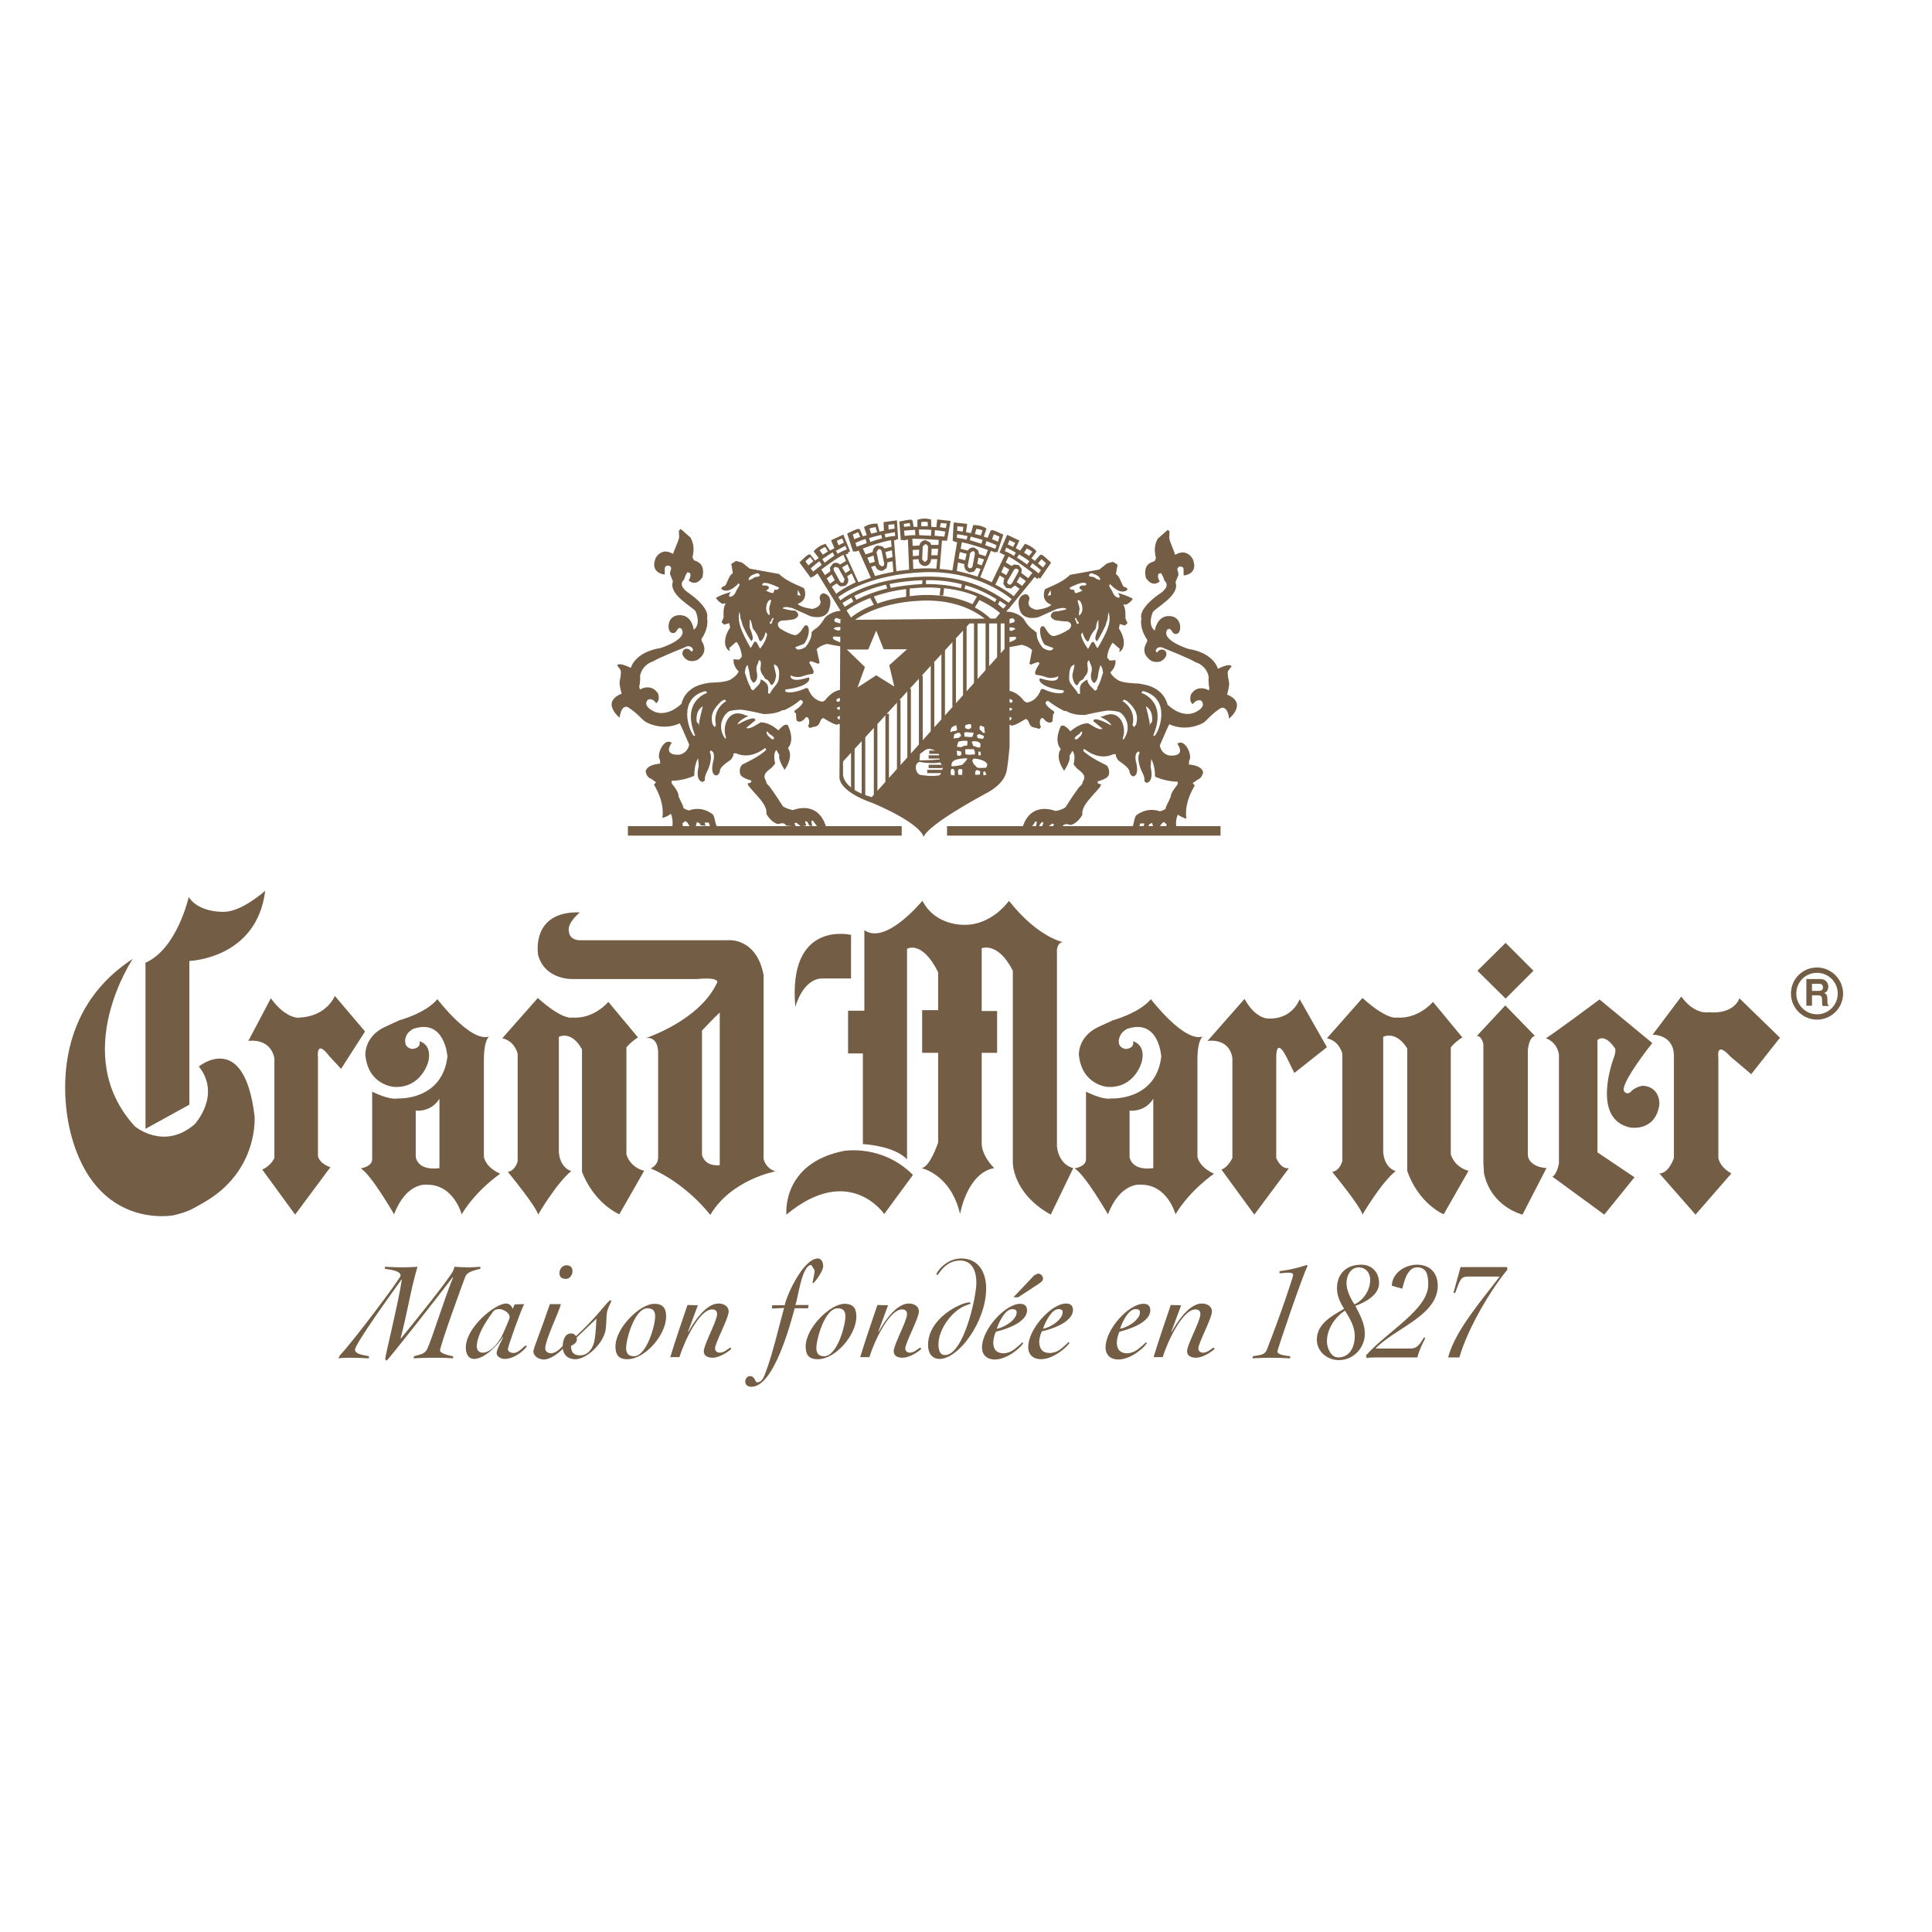 <?xml version="1.0" encoding="UTF-8"?> <svg xmlns="http://www.w3.org/2000/svg" xmlns:xlink="http://www.w3.org/1999/xlink" version="1.1" id="layer" x="0px" y="0px" viewBox="0 0 652 652" style="enable-background:new 0 0 652 652;" xml:space="preserve"> <style type="text/css"> .st0{fill:#735D45;} </style> <g> <rect x="313.4" y="258.1" class="st0" width="4.7" height="1.1"></rect> <rect x="312.9" y="259.8" class="st0" width="5.1" height="1.1"></rect> <rect x="313.6" y="253.3" class="st0" width="3.5" height="1.1"></rect> <rect x="313.4" y="254.9" class="st0" width="4.1" height="1.1"></rect> <rect x="287.2" y="251.3" class="st0" width="1.2" height="15.3"></rect> <rect x="290.8" y="246.8" class="st0" width="1.2" height="21.8"></rect> <rect x="294.9" y="244.3" class="st0" width="1.2" height="24.2"></rect> <rect x="298.8" y="240.9" class="st0" width="1.2" height="23"></rect> <rect x="302.7" y="236.2" class="st0" width="1.2" height="23.6"></rect> <rect x="306.2" y="232.4" class="st0" width="1.2" height="23.5"></rect> <rect x="310.1" y="228" class="st0" width="1.3" height="23.6"></rect> <rect x="314.1" y="223.6" class="st0" width="1.2" height="23.4"></rect> <rect x="317.7" y="219.3" class="st0" width="1.2" height="23.5"></rect> <rect x="321.4" y="215.5" class="st0" width="1.2" height="23"></rect> <rect x="325" y="211.4" class="st0" width="1.2" height="23.4"></rect> <rect x="328.7" y="209.6" class="st0" width="1.2" height="23"></rect> <rect x="332.6" y="209.2" class="st0" width="1.2" height="23"></rect> <rect x="336.5" y="208.9" class="st0" width="1.2" height="23"></rect> <path class="st0" d="M354.7,189.9l-0.4-0.4c-2.5-2.4-2.7-2.3-3.1-2.3l-0.2,0.1l-0.2,0.2l-1.5,1.7l0.4,0.4l-1.6-1.2l1.7-2.3 l-0.3-0.4c0,0-1.2-1.3-3.1-2l-0.5-0.2l-0.3,0.4l-1.3,1.9l-1.5-0.8l1.2-2.6l-4.1-1.9l-0.3,0.6l-2.3,5.4l0.8,0.3l0,0.1l1,0.4 l-4.4,9.2c-1.2-0.6-2.5-1.1-3.9-1.7l3.6-8.9c0.9,0.3,1.5,0.6,1.5,0.6l0.1-0.3l0.6,0.2l2-6l-0.5-0.2c-3.1-1.5-3.3-1.4-3.6-1.2 l-0.2,0.1l-0.1,0.2l-0.9,2.2l-1.3-0.4l0.9-2.7l-0.4-0.3c0,0-1.6-0.9-3.6-0.9h-0.5l-0.1,0.5l-0.6,2.2l-1.7-0.3l0.4-2.8l-4.5-0.5 l-0.1,0.6l-0.3,5.7l0.6,0l0,0.3l0.9,0l-1.6,9.6c-1.4-0.2-2.8-0.4-4.3-0.5l0.8-9.6l1.2,0.1l0-0.1l0.5,0.1l1.2-6.7l-4.5-0.5l-0.1,0.6 l-0.2,2l-1.7-0.1l-0.1-2.5l-0.5-0.1c-2-0.5-3.7,0.1-3.7,0.1l-0.4,0.1l0,2.4l-1.3,0l-0.3-2l-0.2-0.2c-0.2-0.3-0.4-0.4-3.8,0.3 l-0.5,0.1l0.5,6.3l0.8-0.1l0.2,0.2c0,0,0.3-0.2,1.4-0.3l0.4,10.1h0.4c-1.6,0.2-3.2,0.3-4.7,0.6l-0.8-10.5l0.7,0V182l0.7,0l-0.4-6.4 l-0.7,0.1l-3.8,0.5l0,0.6l0.1,2.3l-1.5,0.3l-0.7-2.7l-0.5,0c-2.1,0-3.6,0.9-3.6,0.9l-0.4,0.3l0.9,2.7l-1.9,0.6l0.6-0.2l-1-2.3 l-0.2-0.1c-0.3-0.2-0.5-0.3-3.6,1.2l-0.5,0.3l2,6.1l0.6-0.2l0.1,0.2l1.2-0.4l4.1,9.2c-1.5,0.5-2.9,1-4.2,1.5l-4.3-9.4l0.9-0.3 l-0.1-0.4l0.7-0.3l-2.3-5.7l-0.6,0.3l-3.5,1.6l0.2,0.6l0.9,2.1l-1.5,0.8l-1.5-2.3l-0.5,0.2c-1.9,0.6-3.1,1.9-3.2,2l-0.3,0.4 l1.7,2.2l-1.2,0.9l-1.6-2l-0.2-0.1c-0.3-0.1-0.6-0.1-3.1,2.3l-0.4,0.4l3.8,5.2l0.6-0.4l0.1,0.1c0,0,0.6-0.5,1.6-1.2l10.7,17.4 l1-0.7l-0.7-1.1l0.8,0.8c0-0.1,7.3-6.6,23.4-7.2c16-0.6,22.9,7.7,23,7.7l0.9-0.8c-0.1-0.2-2.1-2.5-6-4.6l1.5-2.5 c3.9,1.8,6.2,3.7,7,4.4l-1.9,2.3l1,0.8l3.8-4.6l0.1,0.1l0.4-0.6l8.3-10.2l0.9,0.7l0.4-0.5l0.5,0.4L354.7,189.9 M339.1,186l0.5-1.2 c1.1,0.5,2.2,1.1,3.2,1.7l-0.6,1.1C341.1,186.9,340,186.3,339.1,186z M343.9,187.1c1.3,0.8,2.5,1.5,3.5,2.3l-0.8,1.1 c-1.1-0.8-2.2-1.6-3.4-2.3L343.9,187.1z M348.4,190.1c1.4,1,2.4,1.9,2.9,2.3l-0.8,1.1c-0.6-0.5-1.6-1.3-2.9-2.2L348.4,190.1z M351.5,188.7l1.5,1.4l-1,1.4l-1.7-1.4L351.5,188.7z M346.5,185.1c0.9,0.4,1.5,0.8,1.9,1.1l-1.1,1.4l-1.7-1.1L346.5,185.1z M342.6,183.2l-0.7,1.4l-1.8-0.9l0.6-1.4L342.6,183.2z M344.2,194.6l2,1.5l-1.4,1.8l0.1-0.2l-1.8-1.3L344.2,194.6z M343.6,193.1 l-2.1,3.8l-0.5,0.4l-0.7-0.1l-0.4-0.5l0-0.2l0.1-0.4l2.2-3.8l0.5-0.4l0.7,0.1l0.4,0.5L343.6,193.1z M339.6,194.1l-1.7-1l0.9-2 l1.8,1.1L339.6,194.1z M337.4,194.2l1.6,1l-0.2,0.3l-0.2,1.6l1,1.3l1.6,0.2l1.3-1l0,0l1.6,1.1l-2,2.5c-1.1-0.9-3.2-2.4-6.2-3.9 L337.4,194.2z M340,203.1c-5.4-3.6-13.6-8.9-28.1-8.5c-17.3,0.4-26.2,6.4-28.3,8l-0.7-1.1c1.4-1.1,10.7-7.7,29-8.4 c16.3-0.6,26.6,6.7,29.5,9.1l-1,1.2L340,203.1z M312.5,197.1l0-1.3c4.7-0.1,8.7,0.5,12.1,1.4l-0.3,1.3 C321,197.6,317.1,197.1,312.5,197.1z M287.3,201.7l0.7,1.3c-1.4,0.8-2.4,1.5-2.9,1.8l-0.8-1.3C284.7,203.3,285.7,202.6,287.3,201.7 z M289,202.4l-0.7-1.3c2.5-1.2,6-2.7,10.7-3.8l0.4,1.3C294.9,199.7,291.4,201.2,289,202.4z M305.8,198.8l0,2.6 c-3.9,0.5-7.1,1.3-9.7,2.3l-1.2-2.4C297.8,200.3,301.4,199.3,305.8,198.8z M300.6,198.4l-0.4-1.3c3.2-0.7,6.9-1.1,11.1-1.3 l-0.1,1.3C307.2,197.3,303.7,197.8,300.6,198.4z M325.8,197.5c4.3,1.2,7.7,3,10.5,4.7l-0.5,1c-2.2-1.4-5.6-3.2-10.3-4.5 L325.8,197.5z M325.7,189.1l-2.2-0.6l0.4-2.2l2.3,0.6L325.7,189.1z M326.6,190.9l0.8-4.3l1-0.7l0.5,0.4l0.1,0.6l-0.8,4.3l-0.4,0.5 l-0.6,0.1h0l-0.5-0.4L326.6,190.9z M330.2,188.2l1.9,0.6l-0.8,2l-1.5-0.5L330.2,188.2z M322.9,181.5l0.1-1.2 c1.2,0.1,2.4,0.4,3.5,0.6l-0.3,1.2C325,181.8,323.8,181.6,322.9,181.5z M327.6,181.1c1.5,0.4,2.8,0.7,4,1.1l-0.4,1.3 c-1.2-0.4-2.6-0.8-3.9-1.2L327.6,181.1z M332.9,182.6c1.6,0.6,2.8,1.1,3.4,1.4l-0.4,1.2c-0.7-0.3-2-0.7-3.4-1.2L332.9,182.6z M335.4,180.3l1.9,0.8l-0.5,1.7c-0.4-0.2-1.1-0.5-2-0.8L335.4,180.3z M329.5,178.5c0.9,0.1,1.7,0.3,2.1,0.5l-0.6,1.7l-2-0.5 L329.5,178.5z M325.1,177.8l-0.2,1.6l-1.9-0.3l0.1-1.5L325.1,177.8z M333.4,185.6l-0.8,2.1l-2.2-0.7l-0.3-1.3l-1.3-0.9 c-0.9-0.2-1.8,0.3-2.2,1l-2.4-0.6l0.4-2.2C327.2,183.5,330.9,184.7,333.4,185.6z M323.3,189.8l2.2,0.6l-0.1,0.3l0,0.4l0.4,1.2 l1.3,0.9l1.6-0.3l0.9-1.3v0l1.3,0.4l-1,2.6c-2.1-0.7-4.5-1.4-7-1.9L323.3,189.8z M314.4,185.2h2.2l-0.2,2.2h-2.1L314.4,185.2z M305.1,179.1c0.8-0.1,2.1-0.2,3.7-0.3l0.1,1.8c-1.5,0-2.8,0.1-3.6,0.3L305.1,179.1z M310.2,180.6l-0.1-1.9c1.3,0,2.7,0,4.2,0.1 l-0.1,2C312.9,180.7,311.5,180.7,310.2,180.6z M315.5,178.9c1.2,0.1,2.3,0.3,3.5,0.5l-0.3,1.7c-1-0.1-2.1-0.2-3.3-0.3L315.5,178.9z M317.5,176.5l2,0.2l-0.3,1.5l-2-0.3L317.5,176.5z M313.1,176.2l0,1.4l-2.2,0v-1.4C311.4,176.1,312.2,176,313.1,176.2z M307,176.5 l0.2,1.1c-0.9,0.1-1.6,0.1-2.1,0.2l-0.1-1L307,176.5z M316.8,182.2l-0.1,1.7h-2.4l-0.5-0.9l-1.4-0.7c-1.1,0-2,0.8-2.1,1.8l-2.3,0.1 l-0.1-2.4C309.5,181.8,312.3,181.9,316.8,182.2z M313.2,184.5l-0.2,4.4l-0.9,0.8l-0.9-0.9l0.2-4.4l0.9-0.8l0.6,0.3L313.2,184.5z M310.1,187.5l-2,0.2l-0.1-2.1l2.2-0.1L310.1,187.5z M308.1,188.8l1.9-0.1l0,0.1c0,1.2,0.9,2.1,2,2.2c1.2,0.1,2.1-0.9,2.2-2l0-0.3 l2.1,0l-0.3,3.2c-1.4-0.1-2.8-0.1-4.2-0.1c-1.2,0.1-2.4,0.1-3.6,0.2L308.1,188.8z M294.8,187.5l0.4,2.1l-1.7,0.5l-0.8-1.9 L294.8,187.5z M295.8,186.3l0.7-1l0.6,0.1l0.4,0.5l0.9,4.3l-0.1,0.6l-0.6,0.4l-1-0.7L295.8,186.3z M298.8,186.3l2.2-0.6l0.2,2.3 l-1.9,0.5L298.8,186.3z M293.7,182.9l-0.4-1.3c1.2-0.4,2.5-0.7,4.1-1.1l0.3,1.2C296.3,182,294.9,182.5,293.7,182.9z M292.5,183.3 c-1.5,0.5-2.7,1-3.4,1.2l-0.4-1.3c0.6-0.3,1.8-0.8,3.4-1.3L292.5,183.3z M298.8,181.4l-0.2-1.2c1.1-0.2,2.3-0.4,3.4-0.6l0.1,1.3 C301.1,180.9,300,181.1,298.8,181.4z M299.8,177.1l2-0.2l0.1,1.5l-2,0.3L299.8,177.1z M293.4,178.4c0.4-0.2,1.2-0.4,2.1-0.5 l0.5,1.7l-2,0.5L293.4,178.4z M289.6,179.6l0.7,1.6c-0.9,0.3-1.6,0.6-2,0.8l-0.5-1.6L289.6,179.6z M300.7,182.3l0.2,2.2l-2.4,0.6 l-0.7-0.7l-1.6-0.3c-1,0.2-1.7,1.2-1.7,2.2l-2.4,0.8l-0.9-2C293.8,184.1,297.8,182.8,300.7,182.3z M294,191.3l1.4-0.4v0 c0.2,1.1,1.3,1.9,2.5,1.7l1.3-0.9l0.3-1.6l-0.1-0.3l1.8-0.4l0.3,3.6c-2.3,0.4-4.3,0.9-6.2,1.4L294,191.3z M282.2,200.4l-1.5-2.4 l1.6-1.1l0,0l1.3,1l1.6-0.2c1-0.6,1.4-1.9,0.8-2.9l-0.1-0.3l1.5-1l1.4,3C285.2,198.2,283,199.7,282.2,200.4z M284.2,191.5l1.8-1.1 l0.9,2l-1.6,1L284.2,191.5z M285,195.4l-0.3,1.2l-0.7,0.1l-0.5-0.4l-2.1-3.8l-0.1-0.7l0.4-0.5l1.2,0.3L285,195.4z M280.7,193.9 l1,1.9l-1.6,1.2l-1.1-1.8L280.7,193.9z M278.3,189.9l-0.8-1.2c1-0.7,2.2-1.5,3.5-2.3l0.6,1.1C280.5,188.3,279.3,189.1,278.3,189.9z M277.3,190.6c-1.3,1-2.3,1.8-2.9,2.3l-0.8-1.1c0.5-0.5,1.5-1.3,2.9-2.4L277.3,190.6z M282.7,186.9l-0.6-1c1-0.6,2.1-1.1,3.2-1.7 l0.5,1.2C284.9,185.7,283.8,186.2,282.7,186.9z M282.4,182.5l1.8-0.8l0.6,1.4l-1.8,0.9L282.4,182.5z M276.6,185.7 c0.4-0.3,1-0.8,1.9-1.1l0.9,1.5l-1.7,1.1L276.6,185.7z M273.4,188l1.1,1.4l-1.7,1.4l-1-1.4L273.4,188z M284.6,187.2l0.9,2.1l-2,1.2 c-0.7-0.6-1.6-0.8-2.4-0.3l-1,1.3l0.1,1.3l-1.8,1.3l-1.2-1.9C279.3,190.6,282.2,188.5,284.6,187.2z M287.2,208.4l-1.5-2.4 c0.8-0.6,3.5-2.5,8-4.2l1.2,2.3C289.9,206,287.5,208.2,287.2,208.4z M328.2,203.9c-3.9-1.8-9.4-3.3-16.8-3.1 c-1.5,0.1-3,0.2-4.4,0.4l0-2.6c1.6-0.1,3.1-0.3,4.9-0.3c2-0.1,3.8,0,5.5,0.2l-0.3,2.4l1.2,0.1l0.3-2.5c4.5,0.5,8.2,1.5,11.1,2.8 L328.2,203.9z M338.6,205.4c-0.4-0.3-1-0.8-1.8-1.5l0.6-1.1l2,1.3l0.2,0.2L338.6,205.4z M347,195.1l-2.3-1.7l0.1-1.4l-1-1.3 l-1.6-0.2l-0.8,0.5l-2-1.2l1-2c2.6,1.4,5.9,3.9,8,5.5L347,195.1z"></path> <rect x="211.9" y="278.8" class="st0" width="92.4" height="3.2"></rect> <path class="st0" d="M283.6,209.2l-0.3,52.5c-0.6,5.6,11.2,9.3,11.2,9.3c17,7.3,17.2,11.5,17.2,11.5c1.3-4.2,20.4-14.4,20.4-14.4 c7.8-3.9,7.6-8.2,7.8-9c0.3-1.7,0.8-7,0.8-7v-43.4L283.6,209.2 M293,219.2l2.7-6.4l2.5,6.3h7.9l-6,5.4l1.7,7.2l-6.1-3.8l-6.3,4.1 l2.5-6.9l-6.1-5.9H293z M318.1,259.4l-0.6,1.8l-0.6,0.5c-2.7,0.3-3.3,0.2-6.4-0.2c-1.7-0.7-2.1-4-0.1-4.4c1.5,0.4,4.9,0.6,6.9,0.2 l0.4,0.6C318.1,258.7,318.2,258.6,318.1,259.4z M310.3,256.6l0.2-2.2l1.9-1.4c0.9-0.3,1.2-0.4,2.1-0.1c1.1,0.3,1.9,0.9,2.4,1.7 l0.2,1.7C314.7,256.5,312.8,256.6,310.3,256.6z M321.1,245.6c0.9-0.8,0.2-0.2,1.6-0.9l0.3,1.7c-1,0.6-1.4,0.1-1.9,0.6 C320.3,247.3,321,245.8,321.1,245.6z M325.8,244.8l0.3-0.2c1.1-0.3,1.3-0.4,1.7,0.1l-0.1,1c-0.8,0.5-0.9,0.5-2,0V244.8z M332.1,248.4l-0.3,0.9c-0.9,0-1,0-1.9-0.3l-0.2-0.8C330.3,247.3,331.2,248.1,332.1,248.4z M330.6,245.1l0.4-0.2l1.1,0.4l0.3,2 c-1,0.2-0.9-0.6-1.8-1.1L330.6,245.1L330.6,245.1z M330.9,251l-0.1,1.2c-1,0.3-1.4-0.4-2.3-0.4l-0.6-1.5l0.9-0.2 C329.8,250.3,330.1,250.1,330.9,251z M330.2,253.6l0.7,0.1l0.1,1.2h-0.8V253.6z M328.2,248.6c-0.8,0.3-1.4,0-2.7,0l-0.1-1.3 c0.3-0.4,1.5-0.1,2.4-0.1l0.8,0.1L328.2,248.6z M326.5,250.1l-0.1,1.5l-1.1,0.1c-1.3,0.8-1.3,0.3-2.4,0.3l0.5-1.7 C324.1,250.1,325.6,249.8,326.5,250.1z M322.9,253.3l1.4,0.3l0.2,0.9l-0.5,0.6l-1-0.2L322.9,253.3z M324.3,248.4l-0.8,0.6l-1.7,0.2 l0.2-1.3c0.8-0.5,0.9-0.6,1.8-0.6l0.4,0.5L324.3,248.4z M322.1,261.7l-1.2-0.2c-0.1-0.9-0.3-2.3,0.8-2l0.5,0.7L322.1,261.7z M324.7,261.5h-1.2c-0.3-0.6-0.5-2.4,0.9-1.9l0.4,0.1L324.7,261.5z M325.7,257.1l-1,1c-1.2,0.3-2.3,0.5-3.6,0.5 c-0.2-2.1,1.7-2.4,3.6-2.6l1.2-0.1l0.6,0.1L325.7,257.1z M325.8,254.5l-0.1-1.5c0.3-0.4,1.7,0,2.9-0.2l0.4,0.9v0.9 C327.7,254.6,326.8,254.9,325.8,254.5z M328.1,256.6l0.5-0.6c1.7,0,6,1.1,4.1,3.1c-0.9,0-2.2,0.2-3-0.1l-1.2-1.3L328.1,256.6z M330.7,261.4l-1.5,0.1c-0.3-0.8,0-2,1-1.5l0.6,0.3L330.7,261.4L330.7,261.4z M332.9,261.4l-1,0.3l-0.1-1.2l0.6-0.2L332.9,261.4z M339,219L294.2,269c0,0-8.9-2.1-9.7-7.4v-4.6l42.7-46.6H339L339,219L339,219z"></path> <path class="st0" d="M286.3,209.9c1.1-0.6-1.3-3.8-1.3-3.8c-4.6-0.2-6.7,2.5-6.7,2.5c-1.7,3-3.3,3.7-3.3,3.7l-1.1,1 c0.2,2.5-2.1,5.1-2.1,5.1c-3.1,1.8-3.4,0-3.4,0l2.9-1.1l0.4-0.5c1.4-2.3,1.4-4.3,1.1-5.1c-0.3-1-1.2-0.6-1.2-0.6 c-0.9,1.1-2,3.5-3.6,3.2c-2.3-0.5-4.9-2.3-4.9-2.3c-1.7-2.1,0.8-2.6,0.8-2.6c1.2,0.1,4-0.4,4-0.4c3-1.3,0.5-2.9,0.5-2.9 c-2.4-0.1-4.3-0.8-4.3-0.8c0.6-1,3.5,0,3.5,0c2,0.9,6,2.7,6,2.7c5.5,1.3,6.2-2.3,6.2-2.3c1.7-5.2-2-5.5-2-5.5 c-1.6,0.5-1.1,2.1-1.1,2.1c1.1,2.5-2.5,3.2-2.5,3.2c-4.2-0.5-5-1.7-5-1.7c3.8-1.4,2.2-5.1,2.2-5.1c0.2-0.5-5.4-1.9-8.5-5l-9.9-1.8 l-2.5-2c0,0-0.6-0.2-2.1-0.6l-1.6,1c0.2,1,0.5,3.2,0.5,3.2c-1.2,0.5-1.7,2.8-2.6,4.2c-1.3,0.3-1.3,1-1.3,1c2.4,2.2,5.9-1.9,5.9-1.9 l0.3,0.6c-0.4,0.9-0.8,1.3-1.1,1.9c-0.7,2.1-2.1,2.1-2.1,2.1c-0.9,0.1,0.2-1.6,0.2-1.6c-3.9,1.1-5,2-5,2c0.9,1.3,2,2,2.5,2l0.5-0.2 l0.3,0.2c-1,1-0.7,4.6-0.7,4.6c-0.6,1.3-0.7,1.6-0.7,1.6l0.9,0.8l1.7-0.5l0.3,1.5c-2.7,3.9-1.8,7.3-0.1,7.9l-0.2-1l2.4-2.1 c0.9,0.9,1.5,2.7,1.7,3.8c0.2,0.9,0.1,1.3,0.1,1.3l-0.8,0.9c-1.7,0-1.9-0.2-1.9-0.2c-0.4,2.4,1.7,4.2,1.7,4.2 c-0.6,1.4-2.4,2.5-2.4,2.5c-1.5,1.2-5.5,1.2-7.4,1.3l-1.6,0.3c-7.1,1.3-7.9,6.8-7.9,6.8c-5.3,4.9-9.3,2.6-9.3,2.6c-4.3-2.1-2-4-2-4 c1.7-0.6,2.7,1.2,2.7,1.2c1.5-0.8,0.7-3.2,0.7-3.2c-1.9-3-4.9-2.2-6.1-1.4l-0.3-0.9c0.5-1.9,0.3-3.7,0.3-3.7c0.8-4,4.4-4.9,4.4-4.9 c1.8-1.2,10.4-4.6,10.4-4.6c2.5-1.5,3.1,0.7,3.1,0.7l-0.3,0.5c-0.5,0.5-0.5-1.2-2.4-0.8c-1.1,0.5-0.9,1.9-0.9,1.9 c1.7,3.5,5.1,1.8,5.1,1.8c3.6-2.5,2.1-5.2,1.4-6.4l-0.1-0.6c2.1-3.1,2.1-5.6,2-6.6l-0.1-0.5c1-3.6-5.8-8.2-5.8-8.2 c-4.6-3-2-4.7-2-4.7c0.5-1.7,1.2-2.6,1.2-2.6l0.9,0.3c0.4,1.3-0.5,2.5-0.5,2.5c2.8,2.3,4.7-1.2,4.7-1.2c0.9-4.6-1.8-5.2-2.9-5.6 l-0.5-1c0.8-3.4,0.1-5.1-0.6-6.6c-2.3-2.1-3.4-3-3.4-3l-0.6,0.6c0,0.7,0.1,1.3,0.1,2.2c0,0.8-2.1,5.3-2,5.6 c0.2,0.2-1.8-1.1-3.3-0.7c-1.3,0.3-2.3,1.4-2.7,2.3c-1.9,5,3.1,5.4,3.1,5.4c0.2-1.6-0.4-2.8,0.9-3c1.3-0.2,1.3,1,1.3,1 c-0.4,1.2-0.3,1.1-0.4,1.8l1,2.5c-1.7,4.6,7.2,8.9,7.7,10.2c1.8,4.6-0.5,6-0.7,6.1c-0.1-1-0.9-4.9-4.7-4.9c-4.5,0-4.3,5.3-2.9,5.9 c1.9,0.7,1.7-1.3,2.8-1.6l0.6,0.2c2.7,3.6-7,6.6-7,6.6c-8.8,1.4-10,6.7-10,6.7c-4.5-2.2-4.6-0.8-4.6-0.8l1,1.3 c0.3,0.4,0.4,1.3-0.2,4.2c-0.1,1.4,0.7,4,0.7,4c-7.2,2.9-0.7,8.1-0.7,8.1c0.6-4.6,2.7-3.6,2.7-3.6c3.4,2.1,4.4,3.9,6.2,5.1 c6.2,3.2,11.4,0.4,11.4,0.4c0.6,1.1,3.2,7.2,3.2,7.2c-0.8,3.3-3.5,3.4-3.5,3.4c-5.7,0.2-2.4-4-2.4-4c-2.6-2-5.3,4.1-4,5.7l0.1,1.3 c-4.9,0.4-4.9,2.7-4.9,2.7c0.4,2.1,1.8,2.4,1.8,2.4l1.7,1.2l-0.7,0.8c4,6.7,2.8,11.2,2.8,11.2c1-0.1,2.4-0.9,2.9-1.4 c0.9,2.1,0.5,4.5,0.5,4.5h3.6l-0.2-1.2l0.9-0.8c1,0.3,1.6,2,1.6,2l1.9,0.1l0.5-1.8l1,0.5l0.2,0.6l1.7,0.2l-0.3-1.1h1.4l0.5,1.6 l2.3-0.1c-0.8-1.4-0.7-3.5-1.5-4.3c-4.1-3.1-7.9-1.3-7.9-1.3c-1.6-0.3-2-0.9-2-0.9c0.1-0.6-0.8-1.9-1.6-3.8l-0.1-0.9 c-0.8-2.1-1.8-2.7-2.3-3.8l0.1-0.6c4,0,7.6-1.7,7.6-1.7c0-4.1,1.3-5.9,1.3-5.9l0.2,2.6c-1.3,5.2,1.3,5.4,1.3,5.4l0.8-0.5 c-0.3-1.4,1-3.6,1-3.6c1.3-3.1,1.2-5.1,0.6-6l0.3-0.5c1.7,0.3,1,3.2,1,3.2c-1.4,5.2,0.9,5.2,0.9,5.2c1.3-0.2,1.3-2,1.3-2 c0.4-0.6,0.4-1.1,3.6-3.3c1.2-1.4,0.9-2.1,0.9-2.1l0.8-0.1c5.2,2.4,9.9-1.8,9.9-1.8l0.4,0.6c-2.1,2.3-7.9,4.9-7.9,4.9 c-0.9,0.6-1.3,1.9-0.9,3.3c0.3,1.4,3.8,2.2,3.8,2.2l-0.2,0.7l-1.1,0.3l0.3,0.8c0.7,0.9,2.6,2.9,4,4.6c2.6,3.1,2,4.8,2,4.8 c1.7,3.1,3.9,3.5,3.9,3.5l1.5-0.3c1.3,0.2,1.2,0.8,1.2,0.8l3.4,0.3l-0.5-1l0.6-0.3l1.6,1.3l1.8-0.3l-0.4-1.2l0.2-0.3l0.6,0.3 l0.6,1.2l1,0.2l-0.3-1.7l0.5-0.2l0.5,0.7l0.9,1.2l1.3,0l1.7,0c-2.9-9-11.1-5.4-11.1-5.4c-2.6-0.6-3.4-1.3-3.4-1.3 c-2.5-4-4.6-6.8-4.6-6.8c-1.3-1.1-1-1.6-1-1.6c-1.4-2.1-0.2-3.1,1.8-4.6l1.2-1.4c-0.9-3.6,0.4-4.6,0.4-4.6l1,1.7 c-0.5,1.6,1.8,5,1.8,5c3.3-4.9,1.1-7.3,1.1-7.3c2.6-3-0.1-7.9-0.1-7.9h-0.9c-1.1,0.5-2.2,1.9-2.2,1.9c-2.2-1.9-4-2.6-5.6-2.7 c-0.2-0.6-3.9,2.8-5.3,1.8l0.3-0.2l2.8-2.3c0.1-1.7-4,0.3-5.6,1.2l-0.4,0.2c0.2-1.3,3.7-2.9,3.7-2.9l-1-0.2c-6-2.8-8,4.1-6.6,7.4 l-0.2,0.6c-3.6-5,0.4-9.4,1.7-9.5c0.4-0.1,1.8-0.4,3.6-0.4c3.3,0.4,7.7,1.5,7.7,1.5c2.4-0.1,4.4-0.3,6.2-1.3l0.8-0.1 c3.4-1.6,5.3-3.4,5.3-3.4c2.7,0.6-1.9,3.6-1.9,3.6l-0.1,0.6l0.5,0.3l0.2,2.4l0.5,0.4c1.5,0.4,2.6-1.4,2.6-1.4l0.6-0.1 c1.2,1.3,0.2,3.1,0.2,3.1l0.6,0.6l1.2-0.4c2.2-0.1,2.1-1.9,2.7-2.6l0.6-0.4c6.8,4.2,4.2,1,5.9,2.3l0.8,0.9l-0.1-2.8l-1.4,0.1 l-0.5-0.8l0.6-0.3l1-0.5l0.7-1.6l-1.8-0.1l-0.5-0.3l-0.1-0.3l0.5-0.3l0.9-0.1l0.1-0.5l0.2-1.7l-1.3,0.6l-0.5-0.3V236l0.8-0.4 l0.9-0.1l0.1-1.3l-0.3-1.4c-3.2,0.3-5.3,3.5-5.3,3.5l-0.9,0.5c-3.8-0.5-4.9-4.5-4.9-4.5l-0.7-0.1c-5.1,2.3-6.9,1.2-6.9,1.2 c0.4,0.1-0.9-0.6,0.5-0.8c2.4-0.2,5.2-1.1,6.2-1.8c2.1-1.4,1.1-2.2,1.1-2.2c-6.8,2.2-6.1-0.7-6.1-0.7c2.3,1.2,4.4,0.2,4.4,0.2 c1.3-0.5,3.2-0.7,3.2-0.7l0.2-0.7c-0.3-1.4-1.3-2.5-1.5-3.1l0.4-0.5c1.5,0.4,2.5,0.9,2.5,0.9l0.6-0.3l-1-4.6 c1.2-1.3,3.5-1.8,3.5-1.8c2.3,0.5,5,0.9,5,0.9L284,217l-2.5-1.1l-0.5-0.6l0.3-0.5l2.8,0.1l0.1-1.1l0-1.2l-1.5,0.2l-1.4-0.6l0.6-0.5 l2.3-0.2l-0.2-1l-2.2-0.6l-0.3-0.7l0.6-0.7C283.3,208.8,285.9,210.1,286.3,209.9 M269.3,199.1l0.9,1.8l-0.2,0.1l-0.9-0.2 L269.3,199.1z M235.9,244.7c0.2,0.9-0.2-0.5-0.3-0.6l-0.5-0.5c-0.4-4.3,2.1-5.2,2.1-5.2S235.7,243.8,235.9,244.7z M234.6,248.2 l-0.4,0.2c-1.8-1.9-5.6-12.8,3.9-15.2l0.6,0.6C238.8,233.8,229.7,236.4,234.6,248.2z M258.7,246.9l0.5,0.1c0,0.8,2.3,1.4,2,2.3 c-0.6,0.6-1.1-0.2-2.2-1.2l-0.3-0.8L258.7,246.9L258.7,246.9z M241.6,244.7l-0.4,0.7l-0.7-0.9c-0.9-3.1,0.2-5.3,3-7.9l1-0.5 l0.6,0.5C245.1,236.6,240.4,239.1,241.6,244.7z M257.3,197c0.6-0.6,2.2-0.3,5.6,1.3l-0.3,0.6c-0.8,0.2-0.3,0.1-1.2,0.1l-0.4,1.1 c0,0-0.5,0.3-2.5-0.8c2.3-1.3-0.2-1.6,0.6-1.6c-0.8-0.2-1.1,0-1.9-0.2L257.3,197L257.3,197z M259.6,207.7l-0.5-0.6 c-1-1.2-0.5-3.9,0.6-4.6l0.5-0.1c0,1.2-0.5,1.8-0.6,2.8C259.5,206,260,206.7,259.6,207.7z M260.6,208.6h0.5l-0.8,2l-0.5-0.2 C259.6,209.8,260.2,210.1,260.6,208.6z M254.8,193.7c1-0.4,0.1-0.2,1.1-0.2l0.5,0.5v0.3c-0.8,0.7-1.4,0-2.4,1l-1.3,0.5 C252.4,195,253.4,194.1,254.8,193.7z M249.4,207.3c0-1.5,0.4-0.3,0.5,1.4c0.5,1.2,0.3,0.9,0.4,1.2l0.3,1.1c1.4,3.2,2.5,4.8,2.9,5.3 h0.1c0.4-0.5,1-0.6-0.6-4.5l0-0.7l0-1.9l0.2,0c0.6,0.9,0.6,2.4,0.9,2.9l0.1,0.2c1.7,2,1.8,3.3,2.1,3.9l0.4,0.2 c0.7-0.4,1.4-1.7,1.7-3.1l0.5,0.8c-0.5,2.7-2.4,4.8-2.4,4.8l-1.2-2.2l-0.7-0.2l-1.1,2l-0.3,0C250.1,213,249,210.1,249.4,207.3z M262.8,229.2c-0.2,1.2-0.9,1.9-1.7,2.9c-0.8,1-0.9,1.3-1.3,2l-0.6-0.1c0-1.9,0.6-3-2.1-4.6l-0.4-0.1c0,0.8-0.1,0.9-0.6,1.7l-1.9,2 l-0.7-0.4l-0.3-0.9c-1-1.6-1.2-3-1.9-4.9l0.1-0.1l0.2-1.2l0.5-1h0.2l0.5,1.9c0.4,1.9,0.1,2.5,1.4,4l0.7-0.3 c0.7-1.1,0.7-1.6,0.6-2.8c-0.7-2.6,0.4-3.1,0.6-4.5c1.3,0,0.3,2.8,0.6,3.4c0.3,1.6,1,1.6,1.4,2.7c0.2,0.4,0.8,0.2,1.4,1.1l0.6,1 l0.4,0.2c1-0.8,1.3-2.2,1.4-3.2c-0.1-1.3-0.7-2.6-0.7-3.8C263.3,224.8,263,227.6,262.8,229.2z"></path> <rect x="319.6" y="278.8" class="st0" width="92.3" height="3.2"></rect> <path class="st0" d="M341.8,208.6l0.7,0.7l-0.3,0.7l-2.2,0.6l-0.2,1l2.3,0.2l0.6,0.5l-1.3,0.6l-1.5-0.2l-0.1,1.2l0.1,1.1l2.8-0.1 l0.3,0.5l-0.6,0.6l-2.5,1.1l-0.1,1.4c0,0,2.8-0.4,5-0.9c0,0,2.4,0.5,3.5,1.8l-0.9,4.6l0.5,0.3c0,0,1-0.5,2.5-0.9l0.4,0.5 c-0.2,0.5-1.2,1.7-1.5,3.1l0.2,0.7c0,0,1.9,0.2,3.2,0.7c0,0,2.1,1,4.4-0.2c0,0,0.7,2.9-6.1,0.7c0,0-1,0.8,1.2,2.2 c1.1,0.7,3.8,1.6,6.2,1.8c1.3,0.2,0.2,0.8,0.5,0.8c0,0-1.9,1.1-6.9-1.2l-0.7,0.1c0,0-1.1,4-4.8,4.5l-0.9-0.5c0,0-2.1-3.2-5.4-3.5 l-0.3,1.4l0.1,1.3l0.9,0.1l0.8,0.4v0.6l-0.5,0.3l-1.3-0.6l0.2,1.7l0.1,0.5l0.9,0.1l0.5,0.3l-0.1,0.3l-0.5,0.3l-1.8,0.1l0.7,1.6 l1,0.5l0.6,0.3l-0.5,0.8l-1.4-0.1l-0.1,2.8l0.8-0.9c1.6-1.3-0.9,1.9,5.9-2.3l0.6,0.4c0.6,0.7,0.5,2.5,2.7,2.6l1.2,0.4l0.6-0.6 c0,0-1-1.9,0.2-3.1l0.6,0.1c0,0,1.1,1.8,2.6,1.4l0.5-0.4l0.2-2.4l0.4-0.3l-0.1-0.6c0,0-4.7-3-2-3.6c0,0,2,1.7,5.4,3.4l0.8,0.1 c1.7,1,3.8,1.3,6.2,1.3c0,0,4.4-1.1,7.7-1.5c1.9,0,3.2,0.3,3.6,0.4c1.3,0.1,5.3,4.5,1.7,9.5l-0.2-0.6c1.4-3.3-0.6-10.2-6.6-7.4 l-1,0.2c0,0,3.5,1.6,3.7,2.9l-0.4-0.2c-1.6-0.9-5.7-2.9-5.6-1.2l2.8,2.3l0.3,0.2c-1.4,1-5-2.4-5.3-1.8c-1.6,0.1-3.4,0.9-5.6,2.7 c0,0-1-1.4-2.2-1.9h-0.9c0,0-2.7,4.9-0.1,7.9c0,0-2.2,2.4,1.1,7.3c0,0,2.4-3.4,1.8-5l1-1.7c0,0,1.3,1,0.4,4.6l1.2,1.4 c2.1,1.6,3.2,2.5,1.8,4.6c0,0,0.3,0.5-1.1,1.6c0,0-2.1,2.8-4.6,6.8c0,0-0.8,0.8-3.4,1.3c0,0-8.2-3.6-11.1,5.4l1.7,0l1.3,0l0.9-1.2 l0.4-0.7l0.5,0.2l-0.3,1.7l1-0.2l0.7-1.2l0.6-0.3l0.2,0.3l-0.4,1.2l1.8,0.3l1.6-1.3l0.6,0.3l-0.5,1l3.4-0.3c0,0,0-0.6,1.3-0.8 l1.5,0.3c0,0,2.2-0.4,3.9-3.5c0,0-0.6-1.7,2-4.8c1.4-1.7,3.3-3.7,4-4.6l0.3-0.8l-1.1-0.3l-0.1-0.7c0,0,3.4-0.8,3.8-2.2 c0.3-1.4-0.1-2.7-0.9-3.3c0,0-5.7-2.6-7.8-4.9l0.4-0.6c0,0,4.7,4.3,9.9,1.8l0.8,0.1c0,0-0.3,0.7,0.9,2.1c3.2,2.2,3.2,2.7,3.6,3.3 c0,0,0.1,1.7,1.3,2c0,0,2.3,0.1,0.9-5.2c0,0-0.6-2.8,1-3.2l0.3,0.5c-0.6,0.9-0.7,2.9,0.6,6c0,0,1.3,2.1,1,3.6l0.8,0.5 c0,0,2.5-0.2,1.3-5.4l0.2-2.6c0,0,1.3,1.8,1.3,5.9c0,0,3.6,1.7,7.6,1.7l0.1,0.6c-0.4,1.1-1.5,1.7-2.3,3.8l-0.2,0.9 c-0.8,1.9-1.7,3.2-1.6,3.8c0,0-0.4,0.5-2,0.9c0,0-3.8-1.7-7.9,1.3c-0.8,0.8-0.7,2.9-1.5,4.3l2.3,0.1l0.5-1.6h1.4l-0.3,1.1l1.7-0.2 l0.2-0.6l1-0.5l0.5,1.8l1.9-0.1c0,0,0.6-1.6,1.6-2l0.9,0.8l-0.2,1.2h3.5c0,0-0.5-2.4,0.5-4.5c0.5,0.4,1.9,1.2,2.9,1.4 c0,0-1.2-4.5,2.8-11.2l-0.7-0.8l1.7-1.2c0,0,1.4-0.4,1.8-2.4c0,0,0.1-2.3-4.8-2.7l0.1-1.3c1.3-1.6-1.4-7.7-4-5.7c0,0,3.3,4.2-2.4,4 c0,0-2.8-0.1-3.5-3.4c0,0,2.6-6.1,3.2-7.2c0,0,5.1,2.8,11.4-0.4c1.7-1.2,2.8-3.1,6.1-5.1c0,0,2.1-0.9,2.7,3.6c0,0,6.4-5.2-0.7-8.1 c0,0,0.8-2.6,0.7-4c-0.6-2.9-0.6-3.8-0.2-4.2l1-1.3c0,0-0.1-1.4-4.6,0.8c0,0-1.2-5.3-9.9-6.7c0,0-9.7-3-7.1-6.6l0.6-0.2 c1.1,0.3,1,2.3,2.8,1.6c1.4-0.5,1.6-5.9-2.9-5.9c-3.8,0-4.6,4-4.8,4.9c-0.1-0.1-2.5-1.5-0.7-6.1c0.5-1.4,9.4-5.7,7.7-10.2l1-2.5 c-0.1-0.8,0-0.7-0.4-1.8c0,0,0.1-1.2,1.3-1c1.3,0.2,0.6,1.4,0.9,3c0,0,5-0.3,3.1-5.4c-0.5-0.9-1.4-2-2.8-2.3 c-1.4-0.4-3.5,0.9-3.3,0.7c0.2-0.2-1.9-4.7-1.9-5.6c0-0.9,0.1-1.5,0.1-2.2l-0.6-0.6c0,0-1,0.9-3.4,3c-0.8,1.5-1.4,3.2-0.6,6.6 l-0.5,1c-1.2,0.4-3.9,1-2.9,5.6c0,0,2,3.5,4.7,1.2c0,0-0.9-1.1-0.5-2.5l0.9-0.3c0,0,0.7,0.9,1.2,2.6c0,0,2.6,1.8-2.1,4.7 c0,0-6.8,4.6-5.7,8.2l-0.1,0.5c-0.1,1.1,0,3.5,2.1,6.6l-0.1,0.6c-0.7,1.2-2.2,3.9,1.4,6.4c0,0,3.5,1.7,5.1-1.8c0,0,0.3-1.5-0.9-1.9 c-1.9-0.5-1.9,1.2-2.4,0.8l-0.3-0.5c0,0,0.5-2.1,3.1-0.7c0,0,8.6,3.4,10.4,4.6c0,0,3.6,0.9,4.4,4.9c0,0-0.2,1.8,0.2,3.7L408,233 c-1.3-0.8-4.3-1.6-6.1,1.4c0,0-0.8,2.5,0.7,3.2c0,0,1-1.7,2.7-1.2c0,0,2.4,1.9-2,4c0,0-4,2.3-9.3-2.6c0,0-0.9-5.5-8-6.8l-1.5-0.3 c-2-0.1-5.9-0.2-7.4-1.3c0,0-1.8-1.1-2.4-2.5c0,0,2.1-1.7,1.7-4.2c0,0-0.2,0.2-1.9,0.2l-0.8-0.9c0,0-0.1-0.4,0.1-1.3 c0.2-1.1,0.9-2.8,1.7-3.8l2.4,2.1l-0.2,1c1.7-0.6,2.5-4-0.1-7.9l0.3-1.5l1.7,0.5l0.9-0.8c0,0-0.1-0.3-0.7-1.6c0,0,0.2-3.6-0.7-4.6 l0.3-0.2l0.4,0.2c0.5-0.1,1.6-0.7,2.5-2c0,0-1.2-0.9-5-2c0,0,1.1,1.6,0.2,1.6c0,0-1.4,0-2.1-2.1c-0.3-0.6-0.7-1-1.1-1.9l0.3-0.6 c0,0,3.5,4.1,5.9,1.9c0,0,0.1-0.7-1.3-1c-0.9-1.3-1.4-3.7-2.6-4.2c0,0,0.3-2.2,0.6-3.2l-1.6-1c-1.4,0.3-2.1,0.6-2.1,0.6l-2.5,2 l-9.9,1.8c-3.1,3.1-8.7,4.6-8.5,5c0,0-1.6,3.7,2.2,5.1c0,0-0.9,1.2-5,1.7c0,0-3.6-0.6-2.5-3.2c0,0,0.6-1.6-1.1-2.1 c0,0-3.7,0.2-2,5.5c0,0,0.8,3.5,6.2,2.3c0,0,4-1.8,6-2.7c0,0,3-1,3.5,0c0,0-2,0.7-4.3,0.8c0,0-2.5,1.6,0.5,2.9c0,0,2.8,0.5,4,0.4 c0,0,2.5,0.5,0.8,2.6c0,0-2.6,1.8-5,2.3c-1.7,0.4-2.7-2.1-3.6-3.2c0,0-0.9-0.4-1.2,0.6c-0.2,0.8-0.2,2.8,1.1,5.1l0.4,0.5l2.9,1.1 c0,0-0.4,1.8-3.5,0c0,0-2.4-2.6-2.1-5.1l-1.1-1c0,0-1.6-0.7-3.3-3.7c0,0-2-2.7-6.7-2.5c0,0-2.4,3.2-1.3,3.8 C338,210.1,340.5,208.8,341.8,208.6 M354.7,200.8l-0.9,0.2l-0.2-0.1l0.9-1.8L354.7,200.8z M386.7,238.4c0,0,2.5,0.9,2.1,5.2 l-0.5,0.5c-0.1,0.1-0.5,1.5-0.3,0.6C388.2,243.8,386.7,238.4,386.7,238.4z M385.1,233.8l0.6-0.6c9.5,2.4,5.8,13.3,3.9,15.2 l-0.4-0.2C394.1,236.4,385.1,233.8,385.1,233.8z M365.2,247.3l-0.3,0.8c-1,1-1.6,1.9-2.2,1.2c-0.2-0.9,2-1.5,2-2.3l0.5-0.1 L365.2,247.3L365.2,247.3z M378.8,236.6l0.6-0.5l1,0.5c2.8,2.5,3.9,4.7,3,7.9l-0.7,0.9l-0.5-0.7 C383.5,239.1,378.8,236.6,378.8,236.6z M366.5,197.5c-0.9,0.2-1.1,0-1.9,0.2c0.8,0-1.6,0.3,0.7,1.6c-2.1,1.1-2.5,0.8-2.5,0.8 l-0.4-1.1c-0.8,0-0.3,0.1-1.2-0.1l-0.2-0.6c3.4-1.7,5-2,5.6-1.3L366.5,197.5L366.5,197.5z M364.3,205.3c-0.1-1-0.6-1.7-0.6-2.8 l0.5,0.1c1,0.7,1.6,3.5,0.5,4.6l-0.5,0.6C363.9,206.7,364.4,206,364.3,205.3z M364,210.4l-0.5,0.2l-0.8-2h0.5 C363.6,210.1,364.3,209.8,364,210.4z M371.2,195.8l-1.3-0.5c-1.1-1.1-1.7-0.3-2.4-1V194l0.5-0.5c0.9,0,0.1-0.2,1.1,0.2 C370.5,194.1,371.5,195,371.2,195.8z M370.5,218.6l-0.3,0l-1.1-2l-0.7,0.2l-1.2,2.2c0,0-1.8-2.2-2.4-4.8l0.5-0.8 c0.3,1.3,1,2.6,1.7,3.1l0.4-0.2c0.3-0.6,0.5-2,2.2-3.9l0.1-0.2c0.3-0.5,0.2-2,0.9-2.9l0.1,0l0,1.9l0,0.7c-1.6,3.9-1,3.9-0.6,4.5 h0.1c0.4-0.5,1.4-2.2,2.9-5.3l0.3-1.1c0.1-0.3,0,0,0.4-1.2c0.1-1.7,0.5-2.9,0.5-1.4C374.9,210.1,373.8,213,370.5,218.6z M362.6,224.3c0,1.1-0.6,2.4-0.7,3.8c0.1,1,0.4,2.4,1.4,3.2l0.4-0.2l0.6-1c0.6-0.8,1.2-0.6,1.4-1.1c0.4-1.1,1.2-1.1,1.4-2.7 c0.2-0.6-0.7-3.4,0.5-3.4c0.2,1.4,1.4,1.9,0.6,4.5c-0.1,1.2-0.1,1.7,0.6,2.8l0.6,0.3c1.3-1.5,1-2.1,1.4-4l0.5-1.9h0.2l0.5,1 l0.2,1.2l0.1,0.1c-0.7,1.8-0.8,3.2-1.9,4.9l-0.2,0.9l-0.7,0.4l-1.9-2c-0.4-0.8-0.6-0.9-0.6-1.7l-0.4,0.1c-2.7,1.6-2.1,2.7-2.1,4.6 l-0.6,0.1c-0.4-0.7-0.6-1-1.4-2c-0.8-1-1.5-1.7-1.7-2.9C360.9,227.6,360.6,224.8,362.6,224.3z"></path> <path class="st0" d="M44.8,323.6c0,0-21.6,32.1,0.7,56.5c0,0,9.8,8.3,20.2-0.7c0,0,9.1-9.8,1.4-19.5c0,0,15.3-12.5,18.8,16.7 c0,0,1.6,18.5-17.1,29.2c-4,2.3-5.2,3.1-10.1,4.3c0,0-26.5,5.4-34.9-27.9C23.9,382.2,12.7,344.5,44.8,323.6"></path> <path class="st0" d="M49,381l14.9-8.2v-48.5c0,0,22.8-0.7,25.6-23.7c0,0-7.5,6.8-13.5,7.1c-5,0.2-10.2-1.5-12.3-5 c0,0-3.9,17.5-14.6,22.2V381"></path> <path class="st0" d="M91.4,336.9l-7.6,14.4c0,0,7.3-1.3,8.8,5.8v33.7c0,0-1.1,2.6-4.1,3.9l11.1,15.2l11.9-16c0,0-3.5-1-4.2-3.7 v-33.4c0,0-0.8-6.5,3.9-0.3l3.9,4.2l8.1-12.6l-10.2-12c0,0-2.6,6.8-11.8,7.3C101.3,343.5,96.7,344.2,91.4,336.9"></path> <path class="st0" d="M163.3,390.3v-31.9c-0.1-7.7,1.8-8.6,1.8-8.6c-6.3,2.1-17.5-12.6-17.5-12.6c-4,4.8-12.8,7.1-12.8,7.1 c-1.7,0.8-5.2,2.4-5.2,2.4c-6.8,3.4-6.3,9.4-6.3,9.4c1,10.2,9.7,10.7,9.7,10.7c9.2,0.5,11.5-8.4,11.5-8.4c1.5-6-2.9-7-2.9-7 c0.5,2.6-2.6,2.6-2.6,2.6c-2.8-0.6-2.4-3-2-4.2c0.6-1.7,2.5-2.6,2.5-2.6c10.7-3.6,11.5,9.4,11.5,9.4c-1.8,14.9-16.7,14.1-16.7,14.1 c-3.2,0.6-8.7-2.3-8.7-2.3v22.8c0,2.6-3.9,3.1-3.9,3.1c3.4,1.8,11.3,15.5,11.3,15.5c4.2-11.1,11.2-10,11.2-10c9,0,11.6,10,11.6,10 c4.9-8.2,13-13.7,13-13.7C163.5,393.7,163.3,390.3,163.3,390.3 M148.3,394.2c0,0-6.9,1.3-8-3.7v-15.7c0,0,5.1,0.7,8-4V394.2z"></path> <path class="st0" d="M404.1,390.3v-31.9c-0.1-7.7,1.8-8.6,1.8-8.6c-6.3,2.1-17.5-12.6-17.5-12.6c-4.1,4.8-12.8,7.1-12.8,7.1 c-1.7,0.8-5.2,2.4-5.2,2.4c-6.8,3.4-6.3,9.4-6.3,9.4c1.1,10.2,9.7,10.7,9.7,10.7c9.2,0.5,11.5-8.4,11.5-8.4c1.5-6-2.9-7-2.9-7 c0.5,2.6-2.6,2.6-2.6,2.6c-2.8-0.6-2.4-3-1.9-4.2c0.6-1.7,2.5-2.6,2.5-2.6c10.8-3.6,11.5,9.4,11.5,9.4 c-1.8,14.9-16.8,14.1-16.8,14.1c-3.1,0.6-8.6-2.3-8.6-2.3v22.8c0,2.6-3.9,3.1-3.9,3.1c3.4,1.8,11.3,15.5,11.3,15.5 c4.3-11.1,11.2-10,11.2-10c9,0,11.6,10,11.6,10c4.9-8.2,13-13.7,13-13.7C404.4,393.7,404.1,390.3,404.1,390.3 M389.2,394.2 c0,0-6.9,1.3-8-3.7v-15.7c0,0,5.1,0.7,8-4V394.2z"></path> <path class="st0" d="M171.4,395.5c0,0,9.7,11.8,10.2,14.4c0,0,6.3-10.8,11.2-14.7c0,0-3.7-0.8-4.2-6.3v-39c0,0,4.2-2.3,7.8,4.2 v41.3c0,0,3.3,9.9,12.6,14.4l8.4-14.7c0,0-4.5-0.8-6-5.5v-36.1c0,0,1.1-1.6,3.9-3.4l-10-12c0,0-4.8,5.9-12.3,5.3c0,0-3,1-11.5-6.6 l-12,13.6c0,0,3.9,0.5,5.2,5.2v36.1C174.8,391.8,174,395,171.4,395.5"></path> <path class="st0" d="M449.6,395.5c0,0,9.7,11.8,10.2,14.4c0,0,6.3-10.8,11.2-14.7c0,0-3.7-0.8-4.2-6.3v-39c0,0,4.2-2.3,8.1,3.9 v41.3c0,0,3,10.2,12.3,14.7l8.4-14.7c0,0-4.4-0.8-6-5.5v-36.1c0,0,1.1-1.6,3.9-3.4l-9.9-12c0,0-4.9,5.9-12.3,5.3c0,0-3,1-11.5-6.6 l-12,13.6c0,0,3.9,0.5,5.2,5.2v36.1C453,391.8,452.3,395,449.6,395.5"></path> <path class="st0" d="M420,337.1l-12.5,14.2c0,0,7.3-1.3,8.4,5.8v33.7c0,0-1.4,3.1-3.7,3.9l11.1,15.2l11.7-15.7c0,0-2.4,0.8-4.3-3.4 v-34c0,0-0.2-7.2,3.5,0l2.6,5.3l11-8.7l-9.2-16.2c0,0-2.4,7.1-11,6.5C427.7,343.7,423.5,343.6,420,337.1"></path> <path class="st0" d="M567.4,336.3l-9.7,12.9c0,0,7.6-0.3,7.2,7.9v33.7c0,0-1.7,5.2-4.9,5.2l12.2,13.9l12.1-13.9 c0,0-3.7-1.8-4.4-5.2v-34c0,0-0.9-5.7,4-0.3l7.1,6l9.7-12.3L587,336.9c0,0-1.6,5.5-10.5,4.7C576.5,341.7,571.7,342.4,567.4,336.3"></path> <path class="st0" d="M257.7,391.1v-62c-2.4-12.8-12-11.8-12-11.8h-49.2c-4.5,0.3-4.5-2.9-4.5-2.9c-0.8-2.9,3.7-6.5,3.7-6.5 c-16.8-0.5-14.1,14.4-14.1,14.4c2.3,8.4,11.5,8.1,11.5,8.1h42.1c8.9-0.8,6.6,1.6,6.6,1.6c-6,12.5-23.8,18.3-23.8,18.3 c4.2-0.5,4.1,4.7,4.1,4.7v35.7c-0.1,2.7-2.5,3.6-2.5,3.6c12.3,5.3,20.1,15.7,20.1,15.7c7.1-12,22-14.7,22-14.7 C258.2,394.2,257.7,391.1,257.7,391.1 M242.9,393.2c0,0-4.9,0.8-6-3.5v-41.9c0,0,4.3-4.6,6-6.1V393.2z"></path> <path class="st0" d="M287.2,330.3v-14.8c0,0-21.4-5.2-18.8,24.3c0,0,2.4-9.3,8.9-9.6H287.2"></path> <path class="st0" d="M291.7,313.9v27.2h-5.5v14.4h5v30.6c0,0,10.7,0.5,14.9,5.2v-71.1c0,0,5-3.1,10.5,7.9v12.8h-5.4v14.4h5.4v30.3 c0,0-2.9,8.6-5.7,8.6c0,0,9.9,1.9,13.1,15.5c0,0,2.3-13.8,11.5-15.5c0,0-4.4-4.2-4.2-8.7v-30.2h5.2v-14.1h-5.2v-21.2 c0,0,5.5-2.3,10.5,7.6v64.6c0,0-0.3,10.4,12.8,17.7l7.6-15.7c0,0-4.7-0.8-5.5-7.2v-65.4c0,0-0.4-3.2,1.9-3.7c0,0-8.4-1.6-18.1-13.9 c0,0-5.6,8.1-14.8,8.1c0,0-9.9,0.6-14.4-8.1C311.2,304,299,319.1,291.7,313.9"></path> <path class="st0" d="M308.1,396.5l-9.7,13.2c0,0-11.8-17.4-33,0.2c0,0-1.8-17.3,19.4-21.5C284.9,388.4,297.7,386.1,308.1,396.5"></path> <path class="st0" d="M498.4,349.6l9.6-10.3l10,10.3c0,0-1.9,0-2.4,4.9v35.3c0,0,0,3.9,6.3,4.4l-8.1,15.7c0,0-10.6-2.5-13-14 l-0.2-3.6v-40C500.6,352.4,500.1,349.6,498.4,349.6"></path> <path class="st0" d="M523.9,397.1l17.5,12.8l10.2-12.6l-12.5-8.4V351c0,0,2.3-2.6,6,2.9c0,0,0.3,1-0.5,3.1c0,0-7.9,20.6,5.5,23.5 c0,0,8.6,1.6,9.9-7.8c0,0,0.4-5.8-5.5-6.3c0,0-2.5,0.2-4.2,2.1c0,0-0.9,0.9-1.8,0.2c-0.4-0.3-0.8-0.8-0.4-1.9c0,0,0.4-3.2,9.5-14.8 l-17.8-14.7c0,0-15.2,11.3-18.1,13.1c0,0,3.7,1,4.4,5.5v36.1C526.3,392.1,525.5,396.3,523.9,397.1"></path> <polyline class="st0" points="517.5,327.6 508.1,318.2 498.6,327.6 508.1,337 517.5,327.6 "></polyline> <path class="st0" d="M114.7,457.4c4.9-5.2,20.5-26.1,20.5-26.9c0-1.8-4.2-2.1-5.3-2.3v-0.7c2,0.1,4.1,0.2,6.1,0.2 c1.6,0,3.2-0.1,4.9-0.2c-2.3,7.6-3.5,15.9-5.7,24.1l0.1,0.1c5.9-7.2,16.3-20.2,17.6-22.8l0.5-1.4c1.6,0.1,3.1,0.2,4.6,0.2 c1.4,0,2.8-0.1,4.1-0.2v0.7c-3.6,0.8-4.6,1.5-5.1,2.7c-1,2.6-8.5,23.2-8.5,24.9c0,1,3.6,1.8,4.4,1.9v0.7c-2.4-0.2-4.7-0.2-7.1-0.2 c-2.1,0-4.1,0.1-6.2,0.2l0.1-0.7c2.4-0.7,3.6-0.7,4.5-2.5c1.7-3.7,6-17.6,8.7-24.1l-0.1-0.1c-2.8,3.7-21.9,28.2-22.4,28.2l-0.4-0.5 c0-1.3,4.4-18.8,5.6-26.8l-0.1-0.1c-2.3,3.2-15.7,21.7-15.7,23.7c0,1.7,3.8,1.9,4.7,2.2v0.7c-2-0.1-4-0.2-6-0.2 c-1.5,0-2.9,0-4.3,0.2L114.7,457.4"></path> <path class="st0" d="M160.9,454.5c0-3.7,2.8-8.1,4.9-11c0.9-1.3,1.2-1.7,2.8-1.7c1.2,0,3.4,1.2,3.4,2.7c0,0.6-1.9,4.8-2.3,5.7 c-1,2.3-3.9,6.3-6.8,6.3C161.8,456.5,160.9,455.7,160.9,454.5 M173.7,440.2l-0.7,1.5c-0.3-1-1.1-1.8-2.2-1.8 c-3.7,0-13.6,8-13.6,14.9c0,1.8,0.7,3.8,2.8,3.8c3.5,0,7.9-4.6,9.7-7.4l0.1,0.1c-0.5,1.2-2.2,4.1-2.2,5.3c0,1.3,1.6,2,2.7,2 c3.9,0,7.5-3.9,7.5-4.3l-0.3-0.2c-0.6,0-2.3,2.5-4.2,2.5c-0.8,0-1.9-0.4-1.9-1.3c0-0.8,4.2-12.7,5.5-15.2L173.7,440.2L173.7,440.2z "></path> <path class="st0" d="M191.1,427c-1.2,0-2.3,1.2-2.3,2.6c0,1.4,0.8,2,2.2,2c1.2,0,2.2-1.2,2.2-2.6C193.2,427.6,192.4,427,191.1,427 M185.6,440c-3.1,9.2-5.6,15.1-5.6,16c0,1.8,2,2.8,3.5,2.8c3.3,0,7.7-4.6,7.7-5.2l-0.2-0.3c-0.5,0-2.7,3.4-5.1,3.4 c-0.9,0-1.9-0.6-1.9-1.6c0-2.9,4.3-11.5,5.3-15H185.6z"></path> <path class="st0" d="M201.3,445c-0.2,2.3-0.2,4.6-0.6,6.9c-0.4,2.9-2.1,5.5-5,5.5c-2.1,0-3-1.1-3-3.2c1-0.4,2-1.2,2-2.2l-0.1-0.6 L201.3,445 M192.7,450c-2.2,0-2.8,2.7-2.8,4.4c0,2.7,1.6,4.3,4.3,4.3c3.7,0,9.9-5.4,10.3-10.8c0.2-2.5,0.1-4.5,0.5-5.7 c0.3-1.1,1.3-2.9,1.3-3.1l-0.3-0.4l-0.7,0.6c-1.4,1.4-4.5,5.7-10.9,11.6C193.9,450.3,193.6,450,192.7,450z"></path> <path class="st0" d="M218.5,441.5c1.7,0,2.6,0.8,2.6,2.7c0,3.2-2.9,13.5-7.2,13.5c-1.7,0-2.6-0.9-2.6-2.7 C211.3,451.8,214.2,441.5,218.5,441.5 M224.8,444.3c0-2.5-0.8-4.3-4-4.3c-4.8,0-13.1,8.1-13.1,14.4c0,2.5,0.8,4.3,4,4.3 C217.7,458.7,224.8,450.5,224.8,444.3z"></path> <path class="st0" d="M235.5,440.5l-3.3,8.9l0.1,0.1c1.8-3.3,5.9-9.6,10.2-9.6c1.6,0,3.4,0.8,3.4,2.7c0,2.3-4.6,10.6-4.6,12.5 c0,0.9,0.8,1.4,1.6,1.4c1.7,0,3.1-1.7,3.6-1.7l0.3,0.3c0,0.4-3.7,3.1-6.3,3.1c-1.5,0-3-0.5-3-2.2c0-2.2,4.5-10.2,4.5-12.5 c0-1.1-0.6-1.6-1.7-1.6c-4.3,0-9.4,10.8-11,16.1h-3.1c1.8-5.9,3.8-11.7,5.8-17.6L235.5,440.5"></path> <path class="st0" d="M260.5,441.6l0.1-1.1h4.2c0.9-4.1,6.5-15.8,11.2-15.8c1.4,0,1.8,1.6,1.8,2.6c0,1.5-2.2,4.7-3.3,5.7l-0.3,0 c0.2-1.4,0.7-2.9,0.7-4.3l-1.1-1.8c-3.3,0-4.5,11.6-5.4,13.5h4.5l-0.2,1.1h-4.5c-1.6,5.8-7.1,26.5-14.6,26.5 c-1.2,0-2.1-0.6-2.1-1.8c0-0.9,0.7-1.8,1.6-1.8c1.7,0,1.7,2.1,2.4,2.1c1.9,0,2.5-2.4,3.1-4c1.9-4.8,4.4-15.3,6-21.1L260.5,441.6"></path> <path class="st0" d="M282.7,441.5c1.7,0,2.6,0.8,2.6,2.7c0,3.2-2.8,13.5-7.2,13.5c-1.7,0-2.6-0.9-2.6-2.7 C275.5,451.8,278.4,441.5,282.7,441.5 M289,444.3c0-2.5-0.8-4.3-4-4.3c-4.8,0-13.1,8.1-13.1,14.4c0,2.5,0.8,4.3,4.1,4.3 C282,458.7,289,450.5,289,444.3z"></path> <path class="st0" d="M299.7,440.5l-3.3,8.9l0.1,0.1c1.8-3.3,5.9-9.6,10.2-9.6c1.6,0,3.4,0.8,3.4,2.7c0,2.3-4.6,10.6-4.6,12.5 c0,0.9,0.8,1.4,1.5,1.4c1.7,0,3.1-1.7,3.6-1.7l0.3,0.3c0,0.4-3.6,3.1-6.3,3.1c-1.5,0-3-0.5-3-2.2c0-2.2,4.5-10.2,4.5-12.5 c0-1.1-0.6-1.6-1.7-1.6c-4.3,0-9.4,10.8-11,16.1h-3.1c1.8-5.9,3.8-11.7,5.8-17.6L299.7,440.5"></path> <path class="st0" d="M327.2,439.5l0.4,0.3c0,0.2-0.5,0.3-1.5,0.7c-4.8,1.7-9.4,8.1-9.4,13.2c0,1.5,0.3,3.6,2.2,3.6 c6.3,0,10.6-19.6,10.6-24.4c0-3.6-1.2-7.5-5.5-7.5c-5.2,0-7.2,4.9-7.7,4.9l-0.3-0.3c0-0.5,3.1-5.3,8.4-5.3c5.9,0,8.4,4.8,8.4,10.1 c0,11.2-9.3,23.8-15.7,23.8c-2.7,0-3.9-2.1-3.9-4.6C313.1,444.8,324.4,439.5,327.2,439.5"></path> <path class="st0" d="M343.1,442.9c0,2.6-4.4,5.2-6.7,5.5c0.6-1.9,2.7-6.6,5.2-6.6C342.4,441.8,343.1,442,343.1,442.9 M343.6,437.8 l5.5-3.6c1.5-1,2.9-1.7,2.9-2.7c0-0.9-0.8-1.7-1.7-1.7l-1.3,0.6l-7,7.4L343.6,437.8L343.6,437.8z M335.2,453c0-1,0.4-2.6,0.9-3.6 c3.2-0.7,10.5-3.1,10.5-7.2c0-1.4-0.8-2.2-2.3-2.2c-5,0-12.9,8.6-12.9,14.7c0,2.6,1.7,4.1,4.3,4.1c4.7,0,9.6-4.9,9.6-5.6l-0.3-0.2 l-0.6,0.6c-1.6,1.3-3.1,3.1-5.9,3.1C336.1,456.6,335.2,455.2,335.2,453z"></path> <path class="st0" d="M357.2,441.8c-2.4,0-4.6,4.7-5.2,6.6c2.3-0.3,6.6-3,6.6-5.5C358.7,442,358,441.8,357.2,441.8 M354.2,456.6 c2.8,0,4.3-1.8,5.8-3.1l0.6-0.6l0.3,0.2c0,0.7-5,5.6-9.6,5.6c-2.6,0-4.3-1.5-4.3-4.1c0-6.1,7.8-14.7,12.8-14.7 c1.5,0,2.3,0.8,2.3,2.2c0,4.1-7.3,6.5-10.5,7.2c-0.5,1-0.9,2.6-0.9,3.6C350.8,455.2,351.8,456.6,354.2,456.6z"></path> <path class="st0" d="M384.7,442.9c0,2.6-4.4,5.2-6.7,5.5c0.6-1.9,2.7-6.6,5.2-6.6C384.1,441.8,384.7,442,384.7,442.9 M376.9,453 c0-1,0.4-2.6,0.9-3.6c3.1-0.7,10.4-3.1,10.4-7.2c0-1.4-0.7-2.2-2.3-2.2c-5,0-12.8,8.6-12.8,14.7c0,2.6,1.7,4.1,4.3,4.1 c4.7,0,9.6-4.9,9.6-5.6l-0.3-0.2l-0.6,0.6c-1.6,1.3-3.1,3.1-5.9,3.1C377.8,456.6,376.9,455.2,376.9,453z"></path> <path class="st0" d="M398.6,440.5l-3.3,8.9l0.1,0.1c1.8-3.3,5.9-9.6,10.2-9.6c1.6,0,3.4,0.8,3.4,2.7c0,2.3-4.6,10.6-4.6,12.5 c0,0.9,0.8,1.4,1.6,1.4c1.7,0,3.1-1.7,3.6-1.7l0.3,0.3c0,0.4-3.6,3.1-6.3,3.1c-1.4,0-3-0.5-3-2.2c0-2.2,4.5-10.2,4.5-12.5 c0-1.1-0.6-1.6-1.7-1.6c-4.3,0-9.4,10.8-11,16.1h-3.1c1.8-5.9,3.8-11.7,5.8-17.6L398.6,440.5"></path> <path class="st0" d="M422.8,457.7c3-0.5,4.1-0.5,4.8-2.4c4.3-10.9,8.8-24.3,8.8-25c0-0.8-0.9-0.8-2-0.8c-0.8,0-1.7,0.2-2.6,0.2 v-0.7c3.1-0.4,6.2-1.1,9.2-2.1l0.3,0.3c-1.2,1.8-10.2,28.1-10.2,28.9c0,1.2,3.1,1.4,4.3,1.6v0.7c-2.2-0.1-4.5-0.2-6.8-0.2 c-2,0-3.9,0.1-5.9,0.2L422.8,457.7"></path> <path class="st0" d="M462.4,431.9c0,3.5-2.2,6.8-5.3,8.3c-1.3-1.9-2.7-4.8-2.7-7.1c0-2.5,1.3-5.4,4.2-5.4 C461,427.8,462.4,429.6,462.4,431.9 M465.4,433c0-3.5-2.3-6.2-6-6.2c-4.9,0-8.2,2.9-8.2,8c0,2.6,1.1,4.8,2.4,6.9 c-4,2.3-9.2,5-9.2,10.4c0,4,3.5,6.9,7.4,6.9c5,0,8.8-4.1,8.8-9c0-3.3-1.7-6.4-3.2-9.3C460.7,439.5,465.4,437.1,465.4,433z M457.2,450.9c0,3.5-1.6,7.2-5.6,7.2c-2.5,0-3.8-3.3-3.8-5.4c0-4.2,2.7-8.2,6.1-10.4C455.5,444.9,457.2,447.6,457.2,450.9z"></path> <path class="st0" d="M475.8,455.1c2.4,0,3.1-1.1,4.8-3.8l0.4,0.3c-1.1,2.1-2.1,4.2-2.7,6.5H465c-2.7,0-3.2,0.1-3.7,0.2h-0.1 l-0.2-0.8v-0.1c7.3-8.2,21-15.5,21-23.9c0-3.5-0.7-5.8-3.8-5.8c-3.8,0-4.6,6.5-5,7.2l-3.5-1c0.1-4.4,4.6-7.1,8.5-7.1 c4.4,0,7,2.8,7,7.1c0,10.1-14.6,14.4-21,21.2L475.8,455.1"></path> <path class="st0" d="M488.7,458.1c2.4-9.1,11.2-19.1,17.4-27.3h-10.5c-2.8,0-2.8,1.1-4.5,5.5h-0.6l2.4-8.7h15.7l0.1,0.9 c-5.3,6.3-13.3,19.5-16.2,29.6H488.7"></path> <path class="st0" d="M609.6,330.4h4.6c2.4,0,2.8,1.8,2.8,2.6c0,1-0.5,1.9-1.4,2.1c0.8,0.4,1.1,0.6,1.1,2.3c0,1.3,0,1.6,0.4,1.8v0.3 h-2c-0.2-0.5-0.2-0.9-0.2-1.9c0-1.2-0.1-1.7-1.5-1.7h-1.9v3.5h-1.9V330.4 M613.7,334.4c1,0,1.5-0.3,1.5-1.2c0-0.5-0.2-1.2-1.3-1.2 h-2.4v2.4H613.7z"></path> <path class="st0" d="M604.4,335.3c0,4.9,4,8.8,8.8,8.8c4.8,0,8.8-3.9,8.8-8.8c0-4.8-4-8.8-8.8-8.8 C608.3,326.5,604.4,330.4,604.4,335.3 M606.2,335.3c0-3.9,3.1-7,7-7c3.8,0,7,3.1,7,7c0,3.8-3.1,7-7,7 C609.3,342.3,606.2,339.1,606.2,335.3z"></path> </g> </svg> 
